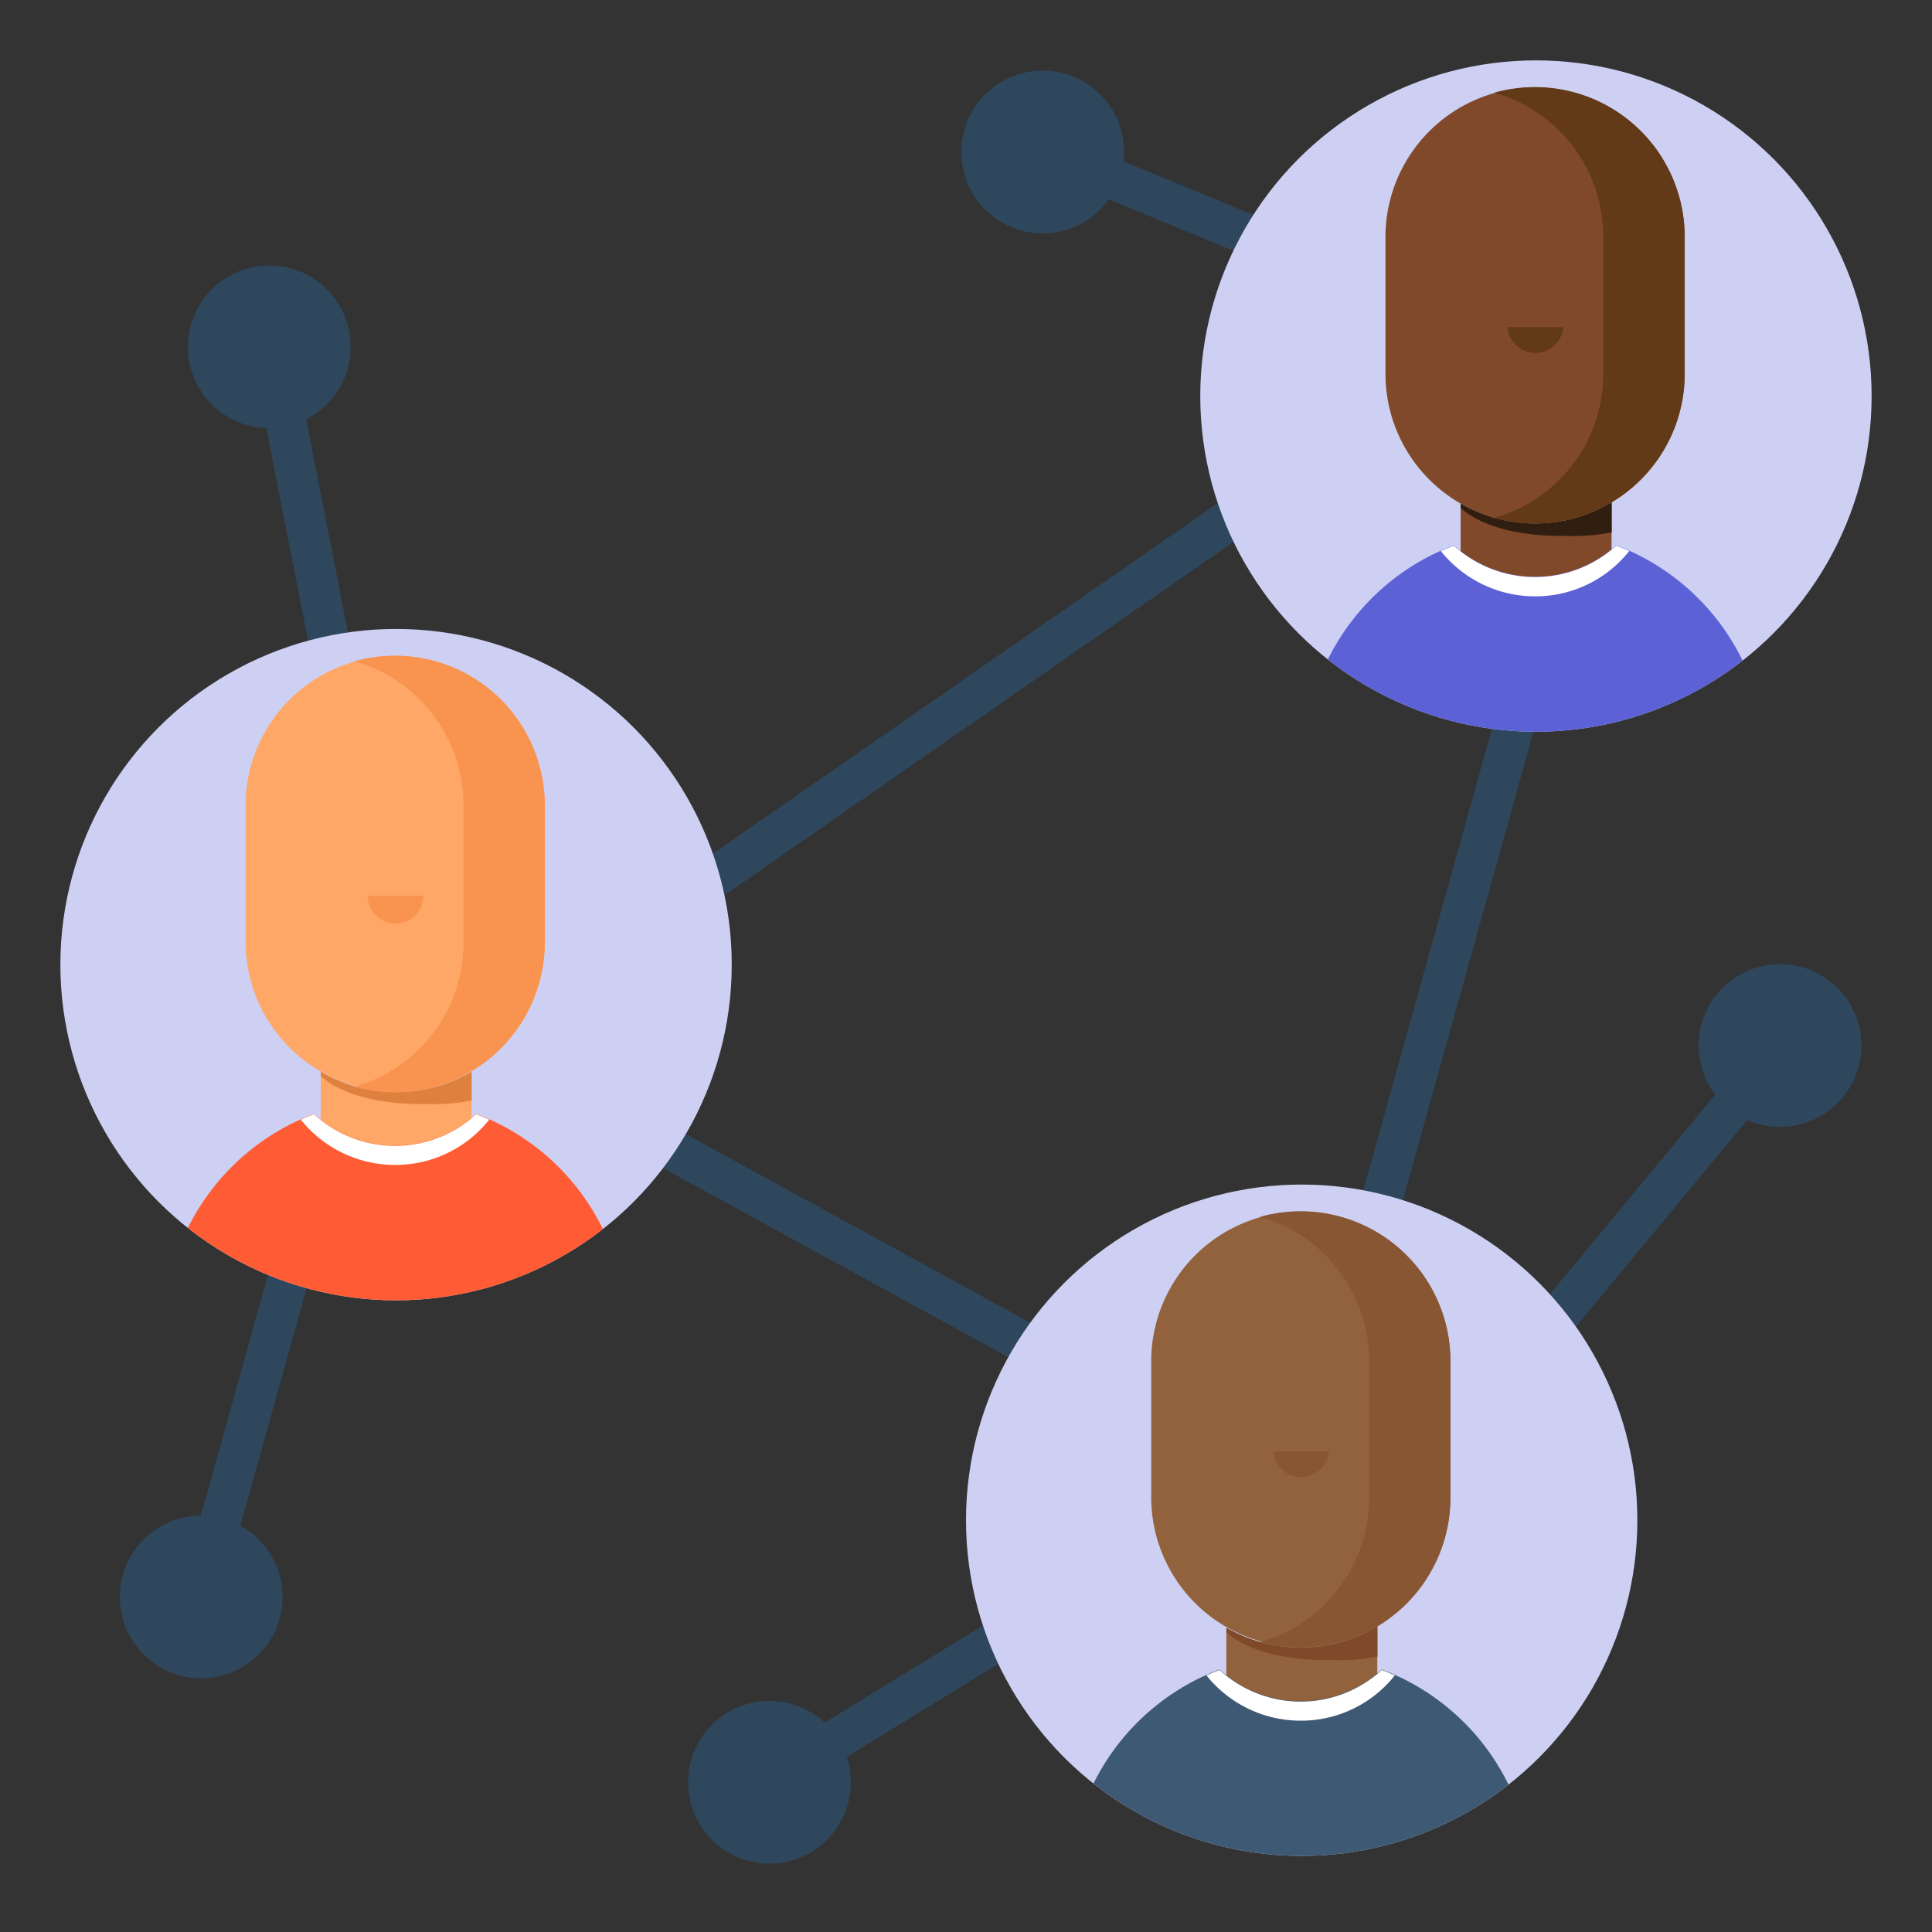 <?xml version="1.0" standalone="no"?>
<!DOCTYPE svg PUBLIC "-//W3C//DTD SVG 1.1//EN" "http://www.w3.org/Graphics/SVG/1.1/DTD/svg11.dtd">
<svg xmlns="http://www.w3.org/2000/svg" xmlns:xlink="http://www.w3.org/1999/xlink" id="Icons" viewBox="0 0 128 128" width="128" height="128"><rect x="0" y="0" width="128" height="128" fill="#333333" stroke="none"/><defs><style>.cls-1{fill:none;}.cls-2{fill:#2e475d;}.cls-3{fill:#ced0f3;}.cls-4{clip-path:url(#clip-path);}.cls-5{fill:#80492a;}.cls-6{fill:#301e10;}.cls-7{fill:#623a17;}.cls-8{fill:#5c62d6;}.cls-9{fill:#fff;}.cls-10{clip-path:url(#clip-path-2);}.cls-11{fill:#92623c;}.cls-12{fill:#885633;}.cls-13{fill:#3e5974;}.cls-14{clip-path:url(#clip-path-3);}.cls-15{fill:#ffa766;}.cls-16{fill:#cc6d29;opacity:0.65;}.cls-17{fill:#f99450;}.cls-18{fill:#ff5c35;}</style><clipPath id="clip-path"><circle class="cls-1" cx="101.76" cy="26.24" r="22.24"/></clipPath><clipPath id="clip-path-2"><circle class="cls-1" cx="86.24" cy="100.72" r="22.24"/></clipPath><clipPath id="clip-path-3"><circle class="cls-1" cx="26.24" cy="63.91" r="22.24"/></clipPath></defs><rect class="cls-2" x="21.54" y="21.39" width="2.7" height="53.42" transform="translate(-8.83 5.3) rotate(-11.1)"/><circle class="cls-2" cx="17.84" cy="22.98" r="5.39"/><rect class="cls-2" x="91.46" y="-6.97" width="2.7" height="53.42" transform="translate(39.15 97.99) rotate(-67.57)"/><circle class="cls-2" cx="69.08" cy="10.07" r="5.39"/><rect class="cls-2" x="46.06" y="103.24" width="53.42" height="2.7" transform="translate(-43.94 53.46) rotate(-31.51)"/><circle class="cls-2" cx="50.98" cy="118.08" r="5.39"/><rect class="cls-2" x="74.96" y="87.73" width="53.42" height="2.7" transform="translate(-31.79 110.52) rotate(-50.35)"/><circle class="cls-2" cx="117.93" cy="69.27" r="5.39"/><rect class="cls-2" x="-6.61" y="79.74" width="53.42" height="2.7" transform="translate(-63.41 78.68) rotate(-74.43)"/><rect class="cls-2" x="54.11" y="55.47" width="2.7" height="53.42" transform="translate(-43.26 91.33) rotate(-61.29)"/><rect class="cls-2" x="37.98" y="44.73" width="53.42" height="2.7" transform="translate(-14.73 45.12) rotate(-34.77)"/><rect class="cls-2" x="69.16" y="62.63" width="53.42" height="2.7" transform="translate(8.51 139.15) rotate(-74.43)"/><circle class="cls-3" cx="101.76" cy="26.24" r="22.24"/><g class="cls-4"><path class="cls-5" d="M101.71,34.68h0a9.86,9.86,0,0,1-4.94-1.32v5.46h10V33.28A9.82,9.82,0,0,1,101.71,34.68Z"/><path class="cls-6" d="M101.71,34.68h0a9.86,9.86,0,0,1-4.94-1.32v.29c2.27,2.05,6.89,1.85,6.89,1.85a13.43,13.43,0,0,0,3.12-.23v-2A9.82,9.82,0,0,1,101.71,34.68Z"/><path class="cls-5" d="M101.71,5.79h0a9.92,9.92,0,0,0-9.92,9.92v9.05a9.92,9.92,0,0,0,9.92,9.92h0a9.92,9.92,0,0,0,9.91-9.92v-9A9.92,9.92,0,0,0,101.71,5.79Z"/><path class="cls-7" d="M101.7,5.77h0A10,10,0,0,0,99,6.14a9.91,9.91,0,0,1,7.22,9.55v9.07A9.91,9.91,0,0,1,99,34.31a10,10,0,0,0,2.69.37h0a9.92,9.92,0,0,0,9.92-9.92V15.69A9.92,9.92,0,0,0,101.7,5.77Z"/><path class="cls-8" d="M107.08,36.13a8,8,0,0,1-10.76,0,15.33,15.33,0,0,0-9.93,14.35v7.59H117V50.49A15.34,15.34,0,0,0,107.08,36.13Z"/><path class="cls-9" d="M101.7,39.51a7.94,7.94,0,0,0,6.24-3c-.28-.13-.57-.25-.86-.36a8,8,0,0,1-10.76,0c-.29.11-.58.23-.86.36A8,8,0,0,0,101.7,39.51Z"/><path class="cls-7" d="M99.88,21.67a1.85,1.85,0,0,0,3.69,0Z"/></g><circle class="cls-3" cx="86.24" cy="100.72" r="22.24"/><g class="cls-10"><path class="cls-11" d="M86.18,109.16h0a9.82,9.82,0,0,1-4.93-1.32v5.46h10v-5.54A9.85,9.85,0,0,1,86.18,109.16Z"/><path class="cls-5" d="M86.18,109.16h0a9.82,9.82,0,0,1-4.93-1.32v.29c2.26,2.05,6.88,1.85,6.88,1.85a13.51,13.51,0,0,0,3.13-.23v-2A9.85,9.85,0,0,1,86.18,109.16Z"/><path class="cls-11" d="M86.18,80.27h0a9.92,9.92,0,0,0-9.91,9.92v9a9.92,9.92,0,0,0,9.91,9.92h0a9.92,9.92,0,0,0,9.92-9.92v-9A9.92,9.92,0,0,0,86.18,80.27Z"/><path class="cls-12" d="M86.18,80.25h0a10,10,0,0,0-2.7.37,9.92,9.92,0,0,1,7.23,9.55v9.07a9.92,9.92,0,0,1-7.23,9.55,10,10,0,0,0,2.7.37h0a9.92,9.92,0,0,0,9.91-9.92V90.17A9.92,9.92,0,0,0,86.18,80.25Z"/><path class="cls-13" d="M91.55,110.61a7.94,7.94,0,0,1-10.75,0A15.32,15.32,0,0,0,70.86,125v7.59H101.5V125A15.34,15.34,0,0,0,91.55,110.61Z"/><path class="cls-9" d="M86.17,114a7.93,7.93,0,0,0,6.24-3c-.28-.13-.57-.25-.86-.36a7.94,7.94,0,0,1-10.75,0q-.43.16-.87.36A8,8,0,0,0,86.17,114Z"/><path class="cls-12" d="M84.36,96.15a1.85,1.85,0,0,0,3.69,0Z"/></g><circle class="cls-2" cx="13.33" cy="105.8" r="5.39"/><circle class="cls-3" cx="26.24" cy="63.91" r="22.24"/><g class="cls-14"><path class="cls-15" d="M26.18,72.35h0A9.79,9.79,0,0,1,21.25,71v5.46h10V71A9.79,9.79,0,0,1,26.18,72.35Z"/><path class="cls-16" d="M26.18,72.35h0A9.79,9.79,0,0,1,21.25,71v.29c2.26,2.05,6.88,1.85,6.88,1.85a13.39,13.39,0,0,0,3.12-.23V71A9.79,9.79,0,0,1,26.18,72.35Z"/><path class="cls-15" d="M26.18,43.46h0a9.92,9.92,0,0,0-9.91,9.92v9a9.92,9.92,0,0,0,9.91,9.92h0a9.92,9.92,0,0,0,9.92-9.92v-9A9.92,9.92,0,0,0,26.18,43.46Z"/><path class="cls-17" d="M26.18,43.44h0a10,10,0,0,0-2.7.37,9.92,9.92,0,0,1,7.23,9.54v9.08A9.92,9.92,0,0,1,23.48,72a10,10,0,0,0,2.7.37h0a9.92,9.92,0,0,0,9.91-9.92V53.35A9.91,9.91,0,0,0,26.18,43.44Z"/><path class="cls-18" d="M31.55,73.8a7.94,7.94,0,0,1-10.75,0,15.32,15.32,0,0,0-9.94,14.35v7.59H41.5V88.16A15.34,15.34,0,0,0,31.55,73.8Z"/><path class="cls-9" d="M26.17,77.18a7.93,7.93,0,0,0,6.24-3c-.28-.13-.57-.25-.86-.36a7.94,7.94,0,0,1-10.75,0q-.43.16-.87.36A8,8,0,0,0,26.17,77.18Z"/><path class="cls-17" d="M24.35,59.34a1.85,1.85,0,0,0,3.7,0Z"/></g></svg>